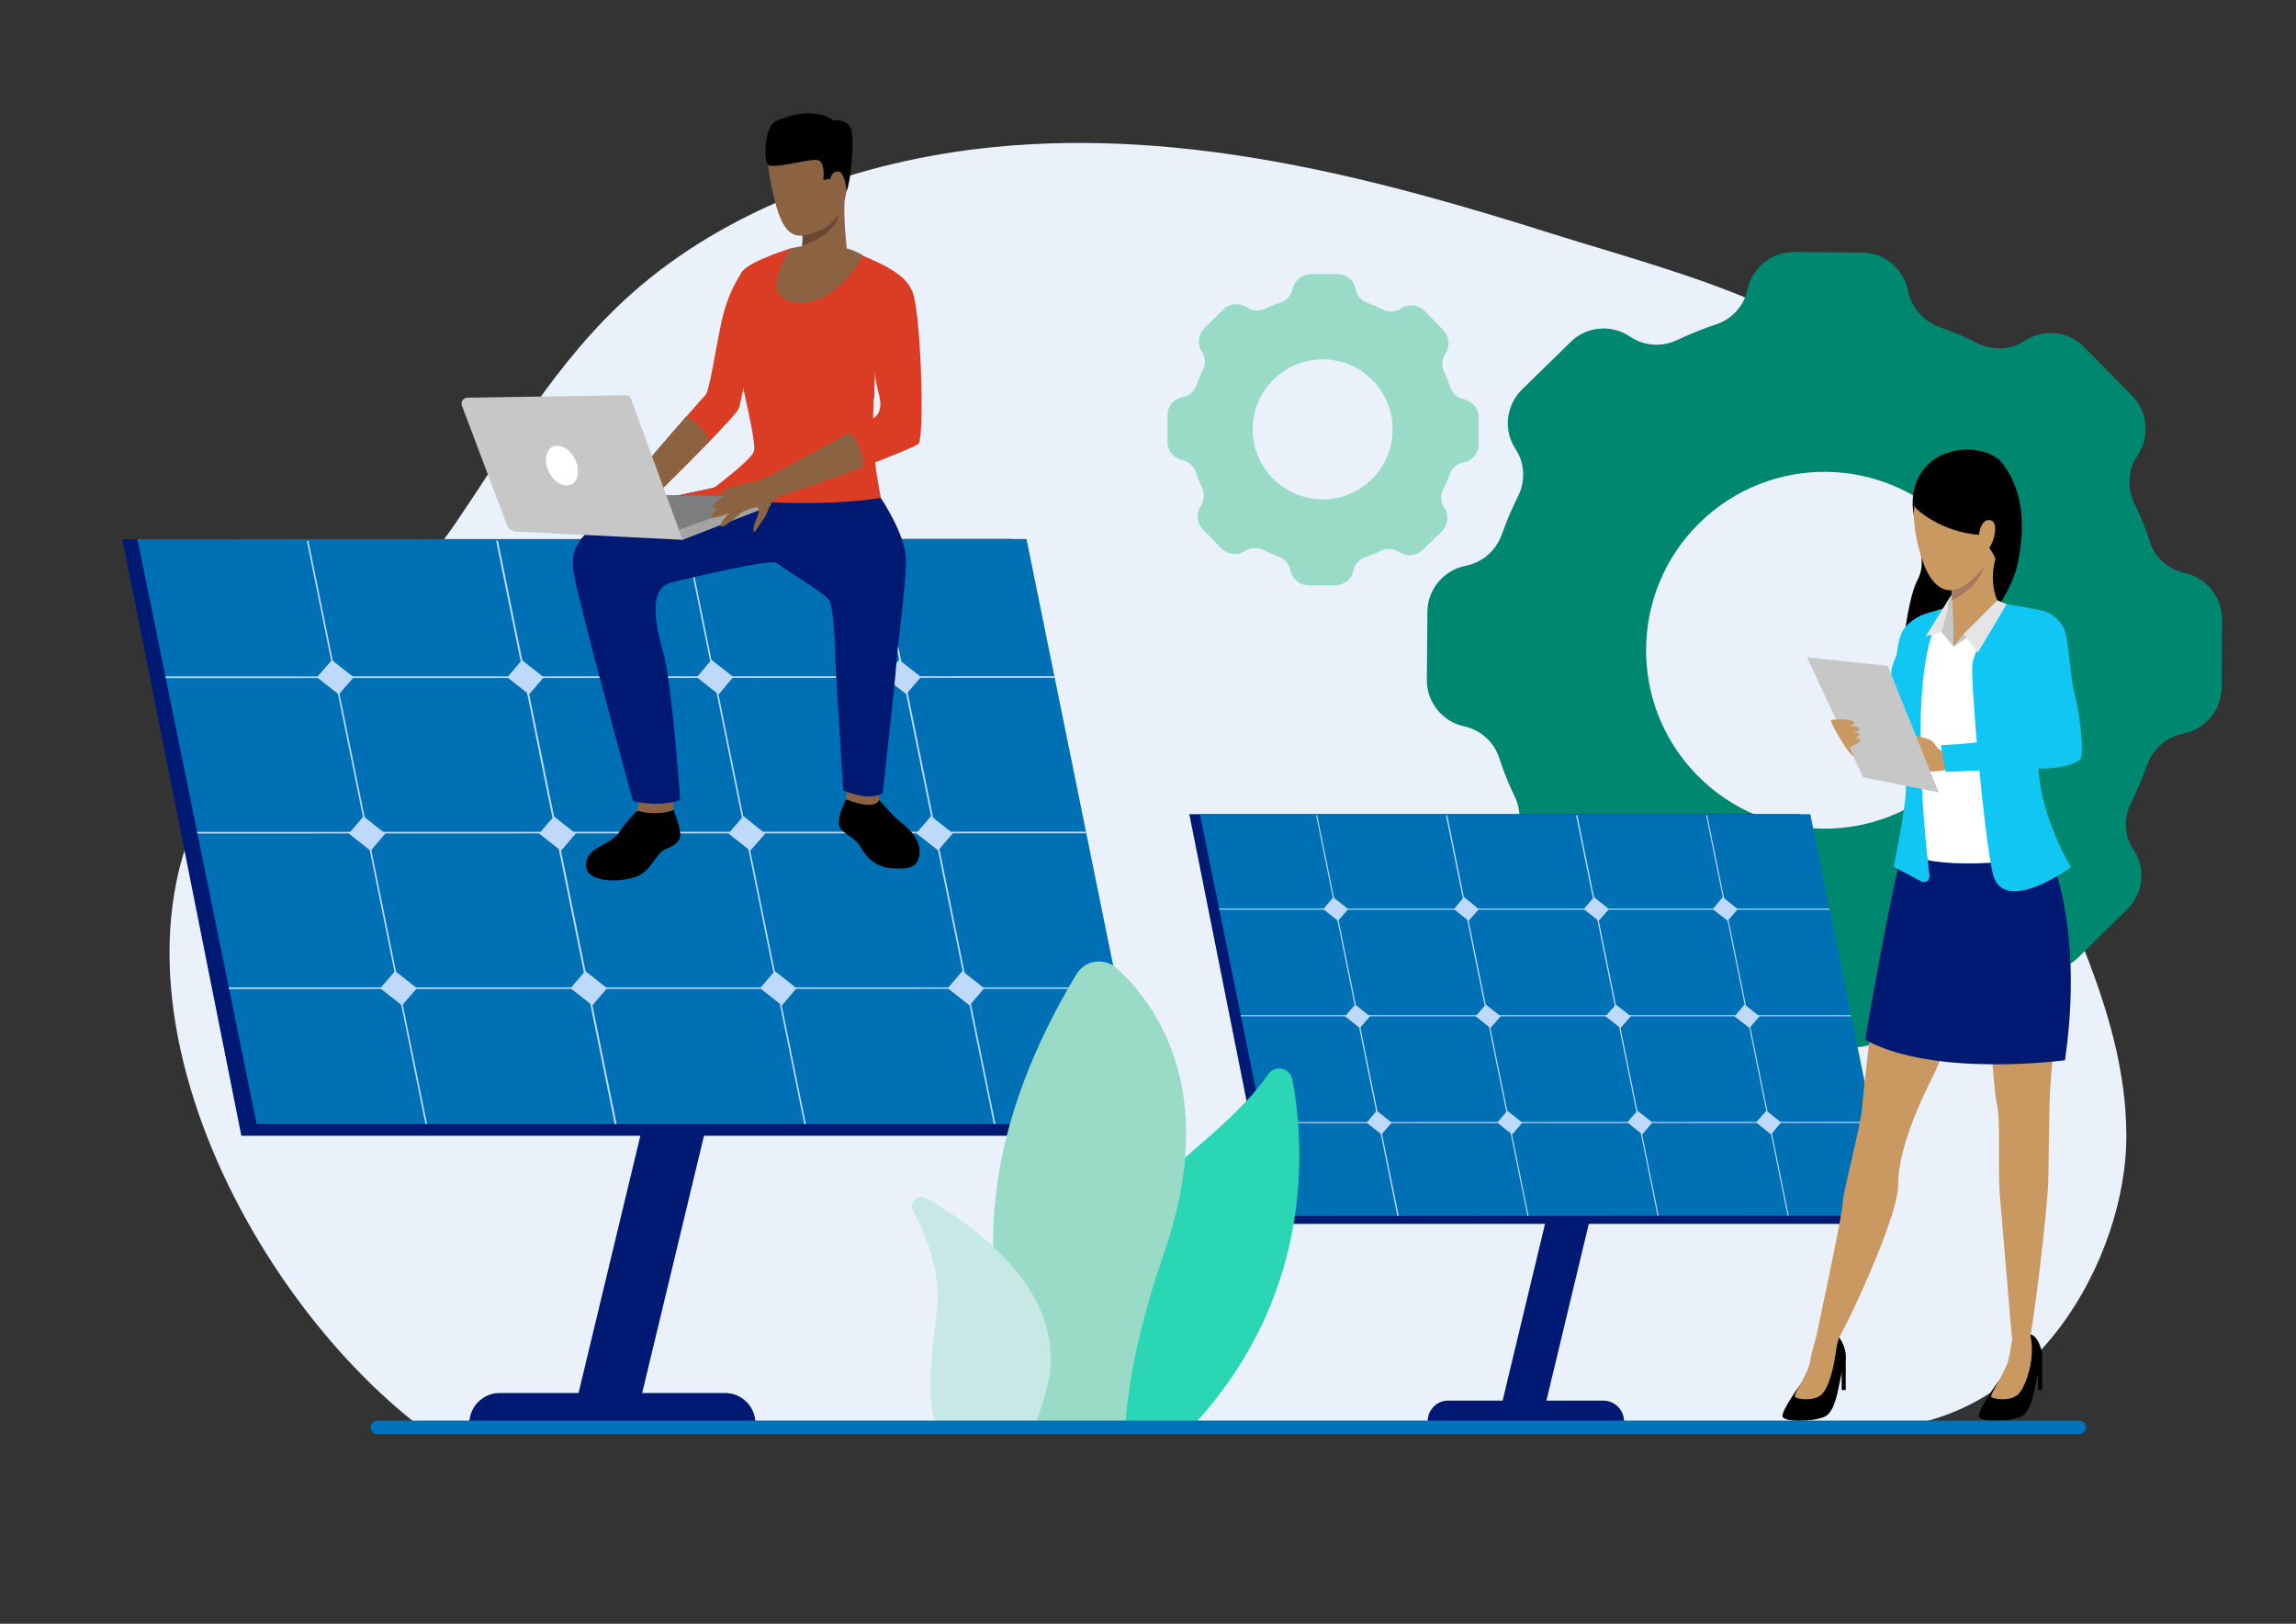 <?xml version="1.0" encoding="utf-8"?>
<!-- Generator: Adobe Illustrator 26.5.0, SVG Export Plug-In . SVG Version: 6.00 Build 0)  -->
<svg version="1.1" id="Layer_1" xmlns="http://www.w3.org/2000/svg" xmlns:xlink="http://www.w3.org/1999/xlink" x="0px" y="0px"
	 viewBox="0 0 841.9 595.3" style="enable-background:new 0 0 841.9 595.3;" xml:space="preserve">
<rect x="0" y="0" width="841.9" height="595.3" fill="#333333" stroke="none"/>
<style type="text/css">
	.st0{clip-path:url(#SVGID_00000183210707708485946390000016055582500290072230_);}
	.st1{fill:#EAF1FA;}
	.st2{fill:#0073BD;}
	.st3{fill:#4DA8F2;}
	.st4{fill:#EDA887;}
	.st5{fill:#2BD6B5;}
	.st6{fill:#99DBC7;}
	.st7{fill:#008770;}
	.st8{fill:#BAD1ED;}
	.st9{fill:#001A73;}
	.st10{fill:#8C6342;}
	.st11{fill:#DB3D24;}
	.st12{fill:#99ABBF;}
	.st13{fill:#543B29;}
	.st14{fill:#E5E5E5;}
	.st15{fill:#C7C7C7;}
	.st16{fill:#212438;}
	.st17{clip-path:url(#SVGID_00000065043037608693393340000017771893396912989072_);}
	.st18{clip-path:url(#SVGID_00000111164996203309793010000016024035560317484194_);}
	.st19{fill:#EB4747;}
	.st20{fill:#A67861;}
	.st21{fill:#FCD4C9;}
	.st22{fill:#7A7A78;}
	.st23{clip-path:url(#SVGID_00000121256655430293905730000015874836578472841898_);}
	.st24{fill:#A1A1A1;}
	.st25{clip-path:url(#SVGID_00000142144047577979876470000001136016323315994510_);}
	.st26{fill:#B0B0B0;}
	.st27{clip-path:url(#SVGID_00000041987387752790807780000011509094604575711905_);}
	.st28{fill:#FFFFFF;}
	.st29{clip-path:url(#SVGID_00000123416148601428230110000003452044317764675517_);}
	.st30{fill:#BAD2ED;}
	.st31{fill:#C99961;}
	.st32{fill:#C7E8E6;}
	.st33{fill:#9ADCC6;}
	.st34{fill:#C7E8E5;}
	.st35{fill:#4FD9C2;}
	.st36{fill:#1FA68F;}
	.st37{fill:#E8D1BA;}
	.st38{fill:#0FC7F2;}
	.st39{clip-path:url(#SVGID_00000040532901952541807350000000298224759832891274_);}
	.st40{fill:#BAD170;}
	.st41{fill:#E5C28C;}
	.st42{fill:#A68A66;}
	.st43{fill:#0072BC;}
	.st44{clip-path:url(#SVGID_00000060737110236582537610000002292004689299387266_);}
	.st45{fill:#969696;}
	.st46{clip-path:url(#SVGID_00000180340093995358677430000008030288675334368906_);}
	.st47{fill:#C9D9E8;}
	.st48{clip-path:url(#SVGID_00000160190950461459233460000003827451437551928195_);}
	.st49{fill:#D9D9EB;}
	.st50{fill:#9E9E9E;}
	.st51{fill:#E8C799;}
	.st52{fill:#A62E1C;}
	.st53{fill:#CCAD8C;}
	.st54{fill:#29266B;}
	.st55{clip-path:url(#SVGID_00000085957335479001607280000017001562913470550423_);}
	.st56{fill:#C79E82;}
	.st57{clip-path:url(#SVGID_00000131356222973953431470000003212323701100607893_);}
	.st58{fill:#A6826B;}
	.st59{fill:#1C1757;}
	.st60{fill:#D6967A;}
	.st61{clip-path:url(#SVGID_00000103984920878789310040000008073728947038344884_);}
	.st62{clip-path:url(#SVGID_00000121972970708099501580000017908687957933297542_);}
	.st63{fill:#0070B5;}
	.st64{fill:#BFD9FA;}
	.st65{clip-path:url(#SVGID_00000026879739031055002830000007281589742498637964_);}
	.st66{clip-path:url(#SVGID_00000140704004503846518800000014921003194001911193_);}
	.st67{clip-path:url(#SVGID_00000056395821971730330940000011313253237197741711_);}
	.st68{fill:#694733;}
	.st69{fill:#7D7D7D;}
	.st70{fill:#A6A3A3;}
	.st71{clip-path:url(#SVGID_00000121983240488276350290000012335152676688537771_);}
	.st72{clip-path:url(#SVGID_00000134961431913665489840000010302959471116735928_);}
	.st73{clip-path:url(#SVGID_00000144335015269613648890000005972261876832778152_);}
	.st74{clip-path:url(#SVGID_00000047018331722784847820000011453465873372101006_);}
	.st75{clip-path:url(#SVGID_00000002369222968282024210000012889445434514289835_);}
	.st76{clip-path:url(#SVGID_00000106861534642873779630000009664970067898393514_);}
	.st77{fill:#FCDBBF;}
	.st78{fill:#001773;}
	.st79{fill:#0073BA;}
	.st80{fill:#000D36;}
	.st81{fill:#1F3866;}
	.st82{fill:#E3C7B0;}
	.st83{clip-path:url(#SVGID_00000111171361782122787330000002881008602014189953_);}
	.st84{clip-path:url(#SVGID_00000157268895009662695090000015368004290101037999_);}
	.st85{fill:#7D4012;}
	.st86{fill:#C2D1FF;}
	.st87{fill:#D93D24;}
	.st88{fill:#214D99;}
	.st89{fill:#4D260D;}
	.st90{fill:#99DBC4;}
	.st91{clip-path:url(#SVGID_00000008854046211064026520000008929524561413959832_);}
	.st92{fill:#E8F2FA;}
	.st93{fill:#D9E5FF;}
	.st94{clip-path:url(#SVGID_00000046331025074088131480000004824709436082740150_);}
	.st95{fill:#BD6640;}
	.st96{fill:#C9DBF2;}
	.st97{clip-path:url(#SVGID_00000039099418010788655630000003117285739595248257_);}
	.st98{fill:#52290D;}
	.st99{clip-path:url(#SVGID_00000175289482292647928100000008896321977037086892_);}
	.st100{fill:#D9C2B0;}
	.st101{clip-path:url(#SVGID_00000089548151795811509740000017273435806061354131_);}
	.st102{fill:#FFAD73;}
	.st103{clip-path:url(#SVGID_00000152262518235768536580000003101118225301622937_);}
	.st104{fill:#B2946B;}
	.st105{clip-path:url(#SVGID_00000003799148829010537680000016856909047528826269_);}
	.st106{fill:#F58F4F;}
	.st107{fill:#D1E8ED;}
	.st108{fill:#D1E0FC;}
	.st109{fill:#A6CCE3;}
	.st110{clip-path:url(#SVGID_00000003821552439261168450000007727776282466185384_);}
	.st111{fill:#0A3663;}
	.st112{fill:#FF9E5C;}
	.st113{clip-path:url(#SVGID_00000035527428277943221430000017868077176650867899_);}
	.st114{clip-path:url(#SVGID_00000033362292859404518470000011445038921275215025_);}
	.st115{fill:#FAFAFA;}
	.st116{clip-path:url(#SVGID_00000031905440874387185640000013715576313047131809_);}
	.st117{clip-path:url(#SVGID_00000132079645398016397440000003221808857482313377_);}
	.st118{fill:#FAF0EB;}
	.st119{fill:#EB9687;}
	.st120{clip-path:url(#SVGID_00000069362273333342289130000001287271263408959926_);}
	.st121{fill:#C4D9F0;}
	.st122{clip-path:url(#SVGID_00000116195570960399427890000017758593176719648644_);}
	.st123{fill:#03144D;}
	.st124{fill:#CFB8A6;}
	.st125{clip-path:url(#SVGID_00000140728689792226886790000018299652575996681092_);}
	.st126{clip-path:url(#SVGID_00000140734563750975747730000013257181550779865766_);}
	.st127{fill:#EBF2FA;}
	.st128{clip-path:url(#SVGID_00000082344326634407009190000014772495516378605477_);}
	.st129{clip-path:url(#SVGID_00000002355146310283936320000013174997340270404995_);}
	.st130{clip-path:url(#SVGID_00000178194526768100327560000005772636579843249821_);}
	.st131{clip-path:url(#SVGID_00000123440923121524773650000010413038934601485186_);}
	.st132{fill:#E3E3E3;}
	.st133{clip-path:url(#SVGID_00000168087823900339774920000009432238916860062864_);}
	.st134{clip-path:url(#SVGID_00000065783094430898385930000005303147065178746496_);}
	.st135{clip-path:url(#SVGID_00000117637900166129569470000009205271693804282281_);}
	.st136{clip-path:url(#SVGID_00000071548772052469586560000007751876597509170604_);}
	.st137{clip-path:url(#SVGID_00000013913620143530534430000012802761565703093948_);}
	.st138{fill:#E0E0E0;}
	.st139{clip-path:url(#SVGID_00000089576053799130429920000015934801804542922941_);}
	.st140{clip-path:url(#SVGID_00000124157344930797536010000000830863788375946400_);}
	.st141{clip-path:url(#SVGID_00000031913470431278688150000006014680805585132945_);}
	.st142{fill:#AB8054;}
	.st143{clip-path:url(#SVGID_00000019648445184557781970000007734139529721275311_);}
	.st144{clip-path:url(#SVGID_00000041262127757695907850000016551464161905215413_);}
	.st145{clip-path:url(#SVGID_00000000902950831646115560000000238346244867653819_);}
	.st146{fill:#6E4526;}
	.st147{fill:#57361F;}
	.st148{clip-path:url(#SVGID_00000150095724573214185150000012938253638274713518_);}
	.st149{clip-path:url(#SVGID_00000154385504575732737570000016710945525496427400_);}
	.st150{fill:#D9BDA3;}
	.st151{clip-path:url(#SVGID_00000107570399541885594890000003128884387111157913_);}
	.st152{clip-path:url(#SVGID_00000124120209574849371090000010633297586780311185_);}
	.st153{fill:#B08C73;}
	.st154{fill:#B53321;}
	.st155{clip-path:url(#SVGID_00000150805121741574664290000006044777643365841291_);}
</style>
<g>
	<defs>
		<rect id="SVGID_00000047043761025703382450000004449814021243627709_" x="44.9" y="41.5" width="769.9" height="484.3"/>
	</defs>
	<clipPath id="SVGID_00000087377825928383717050000004415026155893897896_">
		<use xlink:href="#SVGID_00000047043761025703382450000004449814021243627709_"  style="overflow:visible;"/>
	</clipPath>
	<g style="clip-path:url(#SVGID_00000087377825928383717050000004415026155893897896_);">
		<path class="st1" d="M682.8,523.8c63,1.3,97-63.2,96.9-107.4c-0.1-47.7-27.1-90.2-43-134.7c-14.1-39.4-8.9-84.2-30.7-121.4
			c-26.5-45.3-85.9-58.6-136.5-74.5C504.1,65.1,435.2,47,364.6,53.9c-49.7,4.9-98.5,22.9-133.3,54c-27.4,24.5-44.8,55.4-64.6,84.4
			c-20.6,30-47.1,49.9-72.7,75.8c-71.7,72.5-9.8,202.9,62.3,256.7C156.2,524.9,682.6,523.8,682.8,523.8"/>
	</g>
</g>
<g>
	<polygon class="st9" points="210.7,516.7 234.1,516.4 288.8,288.8 265.4,289.1 	"/>
</g>
<g>
	<defs>
		<rect id="SVGID_00000079485570736678607690000008779452903108302991_" x="44.9" y="41.5" width="769.9" height="484.3"/>
	</defs>
	<clipPath id="SVGID_00000173156254070111584080000017864721207244567714_">
		<use xlink:href="#SVGID_00000079485570736678607690000008779452903108302991_"  style="overflow:visible;"/>
	</clipPath>
	<g style="clip-path:url(#SVGID_00000173156254070111584080000017864721207244567714_);">
		<path class="st9" d="M172.1,521.8H277c0-6.1-5-11.1-11.1-11.1h-82.7C177.1,510.7,172.1,515.7,172.1,521.8"/>
	</g>
</g>
<g>
	<polygon class="st9" points="44.9,197.7 88.5,416.4 150.4,416.4 151,416.4 220.3,416.4 220.5,416.4 289.5,416.4 289.9,416.4 
		358.8,416.4 359.4,416.4 414.4,416.4 404.4,365.9 404.3,365.8 370.8,197.6 	"/>
</g>
<g>
	<polygon class="st63" points="420,412.1 94.1,412.1 50.4,197.7 376.4,197.6 	"/>
</g>
<g>
	<polygon class="st64" points="156.6,412.1 156,412.1 112.5,198.3 113.1,198.3 	"/>
</g>
<g>
	<polygon class="st64" points="226.1,412.1 225.4,412.1 181.9,198.2 182.6,198.2 	"/>
</g>
<g>
	<polygon class="st64" points="295.5,412.1 294.9,412.1 251.4,198.2 252,198.2 	"/>
</g>
<g>
	<polygon class="st64" points="365,412.1 364.4,412.1 320.8,198.2 321.5,198.2 	"/>
</g>
<g>
	<polygon class="st64" points="60.7,248 60.8,248.6 386.7,248.5 386.6,247.9 	"/>
</g>
<g>
	<polygon class="st64" points="72.3,305 72.4,305.6 398.3,305.5 398.2,304.9 	"/>
</g>
<g>
	<polygon class="st64" points="83.9,362 84,362.6 409.9,362.5 409.8,362 	"/>
</g>
<g>
	<polygon class="st64" points="124.2,254.6 116.2,248.3 121.7,242 129.7,248.3 	"/>
</g>
<g>
	<polygon class="st64" points="135.9,311.9 127.9,305.6 133.3,299.3 141.3,305.6 	"/>
</g>
<g>
	<polygon class="st64" points="194,254.6 186,248.3 191.4,242 199.4,248.3 	"/>
</g>
<g>
	<polygon class="st64" points="205.7,311.9 197.7,305.6 203.1,299.3 211.1,305.6 	"/>
</g>
<g>
	<polygon class="st64" points="263.5,254.6 255.5,248.3 260.9,241.9 268.9,248.2 	"/>
</g>
<g>
	<polygon class="st64" points="332.3,254.5 324.3,248.2 329.7,241.9 337.7,248.2 	"/>
</g>
<g>
	<polygon class="st64" points="147.4,368.6 139.4,362.3 144.9,356 152.9,362.3 	"/>
</g>
<g>
	<polygon class="st64" points="217.2,368.6 209.2,362.3 214.6,356 222.6,362.3 	"/>
</g>
<g>
	<polygon class="st64" points="286.7,368.6 278.7,362.3 284.1,356 292.1,362.3 	"/>
</g>
<g>
	<polygon class="st64" points="355.5,368.6 347.5,362.3 352.9,356 360.9,362.3 	"/>
</g>
<g>
	<polygon class="st64" points="344,311.8 336,305.5 341.4,299.2 349.4,305.5 	"/>
</g>
<g>
	<polygon class="st64" points="275.1,311.9 267.1,305.6 272.6,299.2 280.6,305.6 	"/>
</g>
<g>
	<defs>
		<rect id="SVGID_00000156545957627285316030000003429137770943405498_" x="44.9" y="41.5" width="769.9" height="484.3"/>
	</defs>
	<clipPath id="SVGID_00000127042113913270707390000014189085760544118715_">
		<use xlink:href="#SVGID_00000156545957627285316030000003429137770943405498_"  style="overflow:visible;"/>
	</clipPath>
	<g style="clip-path:url(#SVGID_00000127042113913270707390000014189085760544118715_);">
		<path class="st7" d="M622.3,284.2c-25.3-25.8-24.9-67.2,0.9-92.5c25.8-25.3,67.2-24.9,92.5,0.9c25.3,25.8,24.9,67.2-0.9,92.5
			C689,310.4,647.6,310,622.3,284.2 M781.3,294.6c2.3-4.6,4.3-9.4,6.1-14.3c2.1-5.8,7-10.1,13.1-11.3l0,0c8.1-1.6,14-8.6,14.1-16.8
			l0.1-12.5l0.1-12.5c0.1-8.2-5.7-15.4-13.7-17.1l0,0c-6-1.3-10.9-5.7-12.8-11.5c-1.6-4.9-3.5-9.7-5.8-14.4
			c-2.6-5.5-2.2-12.1,1.3-17.2c4.6-6.8,3.8-16-2-21.9l-8.7-8.9l-8.8-8.9c-5.8-5.9-14.9-6.9-21.8-2.4c-5.1,3.4-11.7,3.7-17.2,1
			c-4.6-2.3-9.4-4.3-14.3-6.1c-5.8-2.1-10.1-7-11.3-13.1l0,0c-1.6-8.1-8.6-14-16.8-14.1l-12.5-0.1l-12.5-0.1
			c-8.2-0.1-15.4,5.7-17.1,13.7l0,0c-1.3,6-5.7,10.9-11.5,12.8c-4.9,1.6-9.7,3.6-14.4,5.8c-5.5,2.6-12.1,2.2-17.2-1.3h0
			c-6.8-4.6-16-3.8-21.8,2l-8.9,8.7l-8.9,8.7c-5.9,5.8-6.9,14.9-2.4,21.8l0,0c3.4,5.1,3.7,11.7,1,17.2c-2.3,4.6-4.3,9.4-6.1,14.3
			c-2.1,5.8-7,10.1-13.1,11.3l0,0c-8.1,1.6-14,8.6-14.1,16.8l-0.1,12.5l-0.1,12.5c-0.1,8.2,5.7,15.4,13.7,17.1l0,0
			c6,1.3,10.9,5.7,12.8,11.5c1.6,4.9,3.5,9.7,5.8,14.4c2.6,5.5,2.2,12.1-1.3,17.2l0,0c-4.6,6.8-3.8,16,2,21.8l8.8,8.9l8.8,8.9
			c5.8,5.9,14.9,6.9,21.8,2.4l0,0c5.1-3.4,11.7-3.7,17.2-1c4.6,2.3,9.4,4.3,14.3,6.1c5.8,2.1,10.1,7,11.3,13.1l0,0
			c1.6,8.1,8.6,14,16.8,14.1l12.5,0.1l12.5,0.1c8.2,0.1,15.4-5.7,17.1-13.7l0,0c1.3-6,5.7-10.9,11.5-12.8c4.9-1.6,9.7-3.6,14.4-5.8
			c5.5-2.6,12.1-2.2,17.2,1.3c6.8,4.6,16,3.8,21.8-2l8.9-8.8l8.9-8.7c5.9-5.8,6.9-14.9,2.4-21.8v0
			C778.9,306.7,778.6,300.1,781.3,294.6"/>
	</g>
</g>
<g>
	<polygon class="st9" points="550,517.6 566.1,517.4 603.6,361.1 587.5,361.3 	"/>
</g>
<g>
	<defs>
		<rect id="SVGID_00000141421480529753615420000000146589329837760156_" x="44.9" y="41.5" width="769.9" height="484.3"/>
	</defs>
	<clipPath id="SVGID_00000127039237589146552770000002224102345486110655_">
		<use xlink:href="#SVGID_00000141421480529753615420000000146589329837760156_"  style="overflow:visible;"/>
	</clipPath>
	<g style="clip-path:url(#SVGID_00000127039237589146552770000002224102345486110655_);">
		<path class="st9" d="M523.5,521.1h72c0-4.2-3.4-7.6-7.6-7.6h-56.8C526.9,513.4,523.5,516.9,523.5,521.1"/>
	</g>
</g>
<g>
	<polygon class="st9" points="689.9,448.7 683,414 682.9,413.9 659.9,298.5 436.1,298.5 466.1,448.7 508.6,448.7 509,448.7 
		556.6,448.7 556.7,448.7 604.1,448.7 604.4,448.7 651.7,448.7 652.1,448.7 652.1,448.7 	"/>
</g>
<g>
	<polygon class="st63" points="693.7,445.7 469.9,445.8 440,298.5 663.8,298.5 	"/>
</g>
<g>
	<polygon class="st64" points="512.9,445.8 512.4,445.8 482.6,298.9 483,298.9 	"/>
</g>
<g>
	<polygon class="st64" points="560.5,445.8 560.1,445.8 530.2,298.9 530.7,298.9 	"/>
</g>
<g>
	<polygon class="st64" points="608.2,445.7 607.8,445.7 577.9,298.9 578.4,298.9 	"/>
</g>
<g>
	<polygon class="st64" points="655.9,445.7 655.5,445.7 625.6,298.9 626,298.9 	"/>
</g>
<g>
	<polygon class="st64" points="447,333.1 447.1,333.5 670.9,333.5 670.8,333.1 	"/>
</g>
<g>
	<polygon class="st64" points="455,372.2 455,372.6 678.8,372.6 678.7,372.2 	"/>
</g>
<g>
	<polygon class="st64" points="462.9,411.4 463,411.8 686.8,411.7 686.7,411.3 	"/>
</g>
<g>
	<polygon class="st64" points="490.6,337.6 485.2,333.3 488.9,329 494.4,333.3 	"/>
</g>
<g>
	<polygon class="st64" points="498.6,376.9 493.2,372.6 496.9,368.3 502.4,372.6 	"/>
</g>
<g>
	<polygon class="st64" points="538.5,337.6 533.1,333.3 536.8,328.9 542.3,333.3 	"/>
</g>
<g>
	<polygon class="st64" points="546.5,376.9 541.1,372.6 544.8,368.3 550.3,372.6 	"/>
</g>
<g>
	<polygon class="st64" points="586.2,337.6 580.7,333.3 584.5,328.9 590,333.3 	"/>
</g>
<g>
	<polygon class="st64" points="633.5,337.6 628,333.3 631.7,328.9 637.2,333.3 	"/>
</g>
<g>
	<polygon class="st64" points="506.6,415.9 501.1,411.6 504.8,407.2 510.3,411.6 	"/>
</g>
<g>
	<polygon class="st64" points="554.5,415.9 549,411.6 552.7,407.2 558.2,411.6 	"/>
</g>
<g>
	<polygon class="st64" points="602.2,415.9 596.7,411.5 600.4,407.2 605.9,411.5 	"/>
</g>
<g>
	<polygon class="st64" points="649.4,415.9 643.9,411.5 647.7,407.2 653.1,411.5 	"/>
</g>
<g>
	<polygon class="st64" points="641.5,376.9 636,372.6 639.7,368.3 645.2,372.6 	"/>
</g>
<g>
	<polygon class="st64" points="594.2,376.9 588.7,372.6 592.5,368.3 598,372.6 	"/>
</g>
<g>
	<defs>
		<rect id="SVGID_00000158021582022970790840000004616976693016285619_" x="44.9" y="41.5" width="769.9" height="484.3"/>
	</defs>
	<clipPath id="SVGID_00000120552876881681929190000009056295354077272462_">
		<use xlink:href="#SVGID_00000158021582022970790840000004616976693016285619_"  style="overflow:visible;"/>
	</clipPath>
	<g style="clip-path:url(#SVGID_00000120552876881681929190000009056295354077272462_);">
		<path d="M233.8,297.2c0,0-3.6,3.1-6.8,8c-3.2,4.8-11.8,5.1-12.1,11.7c-0.4,6.6,11.6,6.8,17.9,4.7c6.3-2.1,7.3-8.6,11.1-10.2
			c3.8-1.6,5.8-2.9,5.5-6.1c-0.3-3.1-2.4-8.3-2.4-8.3s-2.4,0.8-3.8,0.9C241.8,298.1,237.1,298.1,233.8,297.2"/>
	</g>
	<g style="clip-path:url(#SVGID_00000120552876881681929190000009056295354077272462_);">
		<path class="st11" d="M277,118.4c0,0-2.4,14.4-4.4,23.8c-0.8,3.8-1.5,6.9-1.9,7.9c-0.6,1.2-5.1,6.1-10.6,11.8
			c-9.7,10-22.6,22.6-22.6,22.6l-5-9.5c0,0,11.4-13.4,19.2-22.3c3.6-4.1,6.4-7.3,6.9-7.8c1.6-1.4,3.5-15.7,6.1-27.5
			c2.6-11.8,7.9-18.3,7.9-18.3L277,118.4z"/>
	</g>
	<g style="clip-path:url(#SVGID_00000120552876881681929190000009056295354077272462_);">
		<path class="st10" d="M260,161.9c-9.7,10-22.6,22.6-22.6,22.6l-5-9.5c0,0,11.4-13.4,19.2-22.3C253.9,153.8,258.3,156.6,260,161.9"
			/>
	</g>
	<g style="clip-path:url(#SVGID_00000120552876881681929190000009056295354077272462_);">
		<path d="M322.4,293.3c0,0,3.3,3.7,5.3,5.9c2,2.2,9.4,6.2,9.5,12.8c0,7.1-5.5,6.5-10.5,6.3c-5-0.3-9-3.7-11.1-7.7
			c-2.1-4-7.6-5.1-8-8.4c-0.4-3.3,2.6-9.1,2.6-9.1L322.4,293.3z"/>
	</g>
	<g style="clip-path:url(#SVGID_00000120552876881681929190000009056295354077272462_);">
		<path class="st10" d="M310.8,286.9l-0.6,6.1c0,0,10.3,4.5,12.2,0.3l-0.4-5.4L310.8,286.9z"/>
	</g>
	<g style="clip-path:url(#SVGID_00000120552876881681929190000009056295354077272462_);">
		<path class="st10" d="M234.3,292.8l-0.6,4.4c0,0,6.2,2.2,13.1-0.2l0.1-3.9L234.3,292.8z"/>
	</g>
	<g style="clip-path:url(#SVGID_00000120552876881681929190000009056295354077272462_);">
		<path class="st11" d="M323,182.6c0.4,1.3-66.2,0-66.2,0s18.4-13.4,19.6-17c1.2-3.6-4.7-25-5.5-32c-0.6-5.6-2.2-30.6,1.5-34.4
			c3.9-4,17.7-8.2,17.7-8.2l20.2,0.8c0,0,3.3,0.7,5.7,1.8c2.4,1.1,16,6,18.2,12.8c2.2,6.8-13.6,28.7-13.6,28.7s0,1-0.1,2.6v0
			c-0.1,2.2-0.2,5.4-0.2,9c-0.1,4.6-0.2,9.7-0.2,13.4C320.3,168.6,322.7,181.3,323,182.6"/>
	</g>
	<g style="clip-path:url(#SVGID_00000120552876881681929190000009056295354077272462_);">
		<path class="st9" d="M323,182.6c0,0,9,13.3,9.2,22.4c0.1,9.1-3.4,34.2-3.6,39.2c-0.3,5-4.9,46.5-4.9,46.5s-3.6,3.4-14.5-0.9
			c0,0-2.4-39.4-2.7-43.6c-0.3-4.2-0.3-23.6-2.7-26.5c-2.4-2.8-17.1-11.6-19-13.3c-1.9-1.7-35.3,6.3-38.8,7.2
			c-9.1,2.4-4.9,18.1-2.9,25.2c3.4,11.8,6.3,54.5,6.3,54.5s-6.5,2.8-17.3,0.4c0,0-21.2-77.1-21.9-84.8c-0.7-7.7-1-20.3,51.3-29.9
			L323,182.6z"/>
	</g>
	<g style="clip-path:url(#SVGID_00000120552876881681929190000009056295354077272462_);">
		<path class="st10" d="M295.8,47c0,0-17.6-4-13.5,18.1c4,22.1,8.2,23.8,18.8,19.3c10.6-4.6,9.6-18.7,10.2-25.7
			C311.8,51.8,301.4,47.2,295.8,47"/>
	</g>
	<g style="clip-path:url(#SVGID_00000120552876881681929190000009056295354077272462_);">
		<path class="st10" d="M291.2,96.6c0,0,7.8,8.2,20.1,0.8c0,0-2.7-17.9-1.3-26.6c1.4-8.7-16,13.5-16,13.5c0.2,0.1,0.4,1,0.4,2.1
			c0,1,0,2.3-0.2,3.5C293.8,92.8,292.9,95.9,291.2,96.6"/>
	</g>
	<g style="clip-path:url(#SVGID_00000120552876881681929190000009056295354077272462_);">
		<path class="st10" d="M305.2,62.2c0.2-1.9,4.1-2.7,4.4,0.3c0.3,2.9-1.8,8-3.2,7.5C304.9,69.5,304.9,64.9,305.2,62.2"/>
	</g>
	<g style="clip-path:url(#SVGID_00000120552876881681929190000009056295354077272462_);">
		<path d="M310.4,70.1c0,0-0.5-7-3-7.2c-2.5-0.2-2.9,2.6-2.9,2.6l-2.6,0.5c0,0,0.8-6.1-1.7-7.2s-16.4,3.4-18.5,1.6
			c-2-1.8-1.1-14.2,2.6-15.9c3.7-1.7,13.9-5.5,21.3-0.4c0,0,5.8-0.7,6.7,4S312,66.6,310.4,70.1"/>
	</g>
	<g style="clip-path:url(#SVGID_00000120552876881681929190000009056295354077272462_);">
		<path class="st68" d="M294.1,90c12.7-3.9,13.6-11.5,13.6-11.7c-4.2,7.2-13.5,8.1-13.5,8.1C294.3,87.4,294.3,88.7,294.1,90"/>
	</g>
	<g style="clip-path:url(#SVGID_00000120552876881681929190000009056295354077272462_);">
		<path class="st10" d="M316.4,93.6c0,0-9.3,18.5-24.3,17.3s-2.6-19.8-1.9-19.9C291,90.8,305.6,87.1,316.4,93.6"/>
	</g>
	<g style="clip-path:url(#SVGID_00000120552876881681929190000009056295354077272462_);">
		<path class="st11" d="M249.2,181.6c0,0,45.9,5.7,73.8,0.9l-53.2-6.6C269.8,175.9,269.5,177.3,249.2,181.6"/>
	</g>
	<g style="clip-path:url(#SVGID_00000120552876881681929190000009056295354077272462_);">
		<path class="st10" d="M283.6,173.8l-3.4,1.7c0,0,0.8,5.4,2.7,7.1l3.8-1C286.7,181.7,285.9,175.7,283.6,173.8"/>
	</g>
	<g style="clip-path:url(#SVGID_00000120552876881681929190000009056295354077272462_);">
		<path class="st11" d="M336.8,162.7c-0.7,0.8-9.7,4.4-19.9,8.4l0,0c-13.9,5.4-29.7,10.4-29.7,10.4l-3.6-7.7c0,0,16.5-8.9,27.6-15.2
			c5.3-3,9.3-5.3,9.9-5.9c1.8-1.7,2.3-4.4,0.9-9.2c-1.3-4.8-4.3-26.7-4.7-29.2c-0.3-2.6,0.9-9.4,7.2-9.7c6.4-0.3,9.6,1.5,9.6,1.5
			s1.6,0.7,2.8,16.2C338.2,137.7,338.4,160.8,336.8,162.7"/>
	</g>
	<g style="clip-path:url(#SVGID_00000120552876881681929190000009056295354077272462_);">
		<path class="st11" d="M320.8,137.6L320.8,137.6c-0.1,2.2-0.2,5.4-0.2,9c-6.2-15.3-2.6-27.5-2.6-27.7
			C317.3,123,320.7,137.4,320.8,137.6"/>
	</g>
	<g style="clip-path:url(#SVGID_00000120552876881681929190000009056295354077272462_);">
		<path class="st11" d="M272.6,142.2L272.6,142.2c-0.8,3.8-1.5,6.9-1.9,7.9c-2.1-10.3-0.2-23.5-0.2-23.5
			C270.7,132.9,272.6,142.2,272.6,142.2"/>
	</g>
	<g style="clip-path:url(#SVGID_00000120552876881681929190000009056295354077272462_);">
		<path class="st10" d="M316.9,171L316.9,171c-13.9,5.4-30.2,10.6-30.2,10.6l-3.1-7.8c0,0,16.5-8.9,27.6-15.2
			C311.2,158.6,315.3,160.6,316.9,171"/>
	</g>
</g>
<g>
	<polygon class="st69" points="282.6,182.1 217.3,181.1 250.3,197.9 	"/>
</g>
<g>
	<polygon class="st70" points="250.3,197.9 282.6,185.4 282.6,182.1 247.7,194.7 	"/>
</g>
<g>
	<defs>
		<rect id="SVGID_00000085945503230029254300000018280324678053348738_" x="44.9" y="41.5" width="769.9" height="484.3"/>
	</defs>
	<clipPath id="SVGID_00000027604788514433179530000008301181437687277245_">
		<use xlink:href="#SVGID_00000085945503230029254300000018280324678053348738_"  style="overflow:visible;"/>
	</clipPath>
	<g style="clip-path:url(#SVGID_00000027604788514433179530000008301181437687277245_);">
		<path class="st15" d="M250.3,197.9l-18.9-51.6c-0.3-0.9-1.2-1.5-2.1-1.4l-57.9,0.9c-1.5,0-2.6,1.6-2,3l16.5,43.7
			c0.5,1.4,1.8,2.3,3.3,2.4L250.3,197.9z"/>
	</g>
	<g style="clip-path:url(#SVGID_00000027604788514433179530000008301181437687277245_);">
		<path class="st28" d="M210.8,168.3c1.9,3.8,1.3,8-1.3,9.3c-2.6,1.3-6.3-0.7-8.2-4.5c-1.9-3.8-1.3-8,1.3-9.3
			C205.2,162.5,208.9,164.5,210.8,168.3"/>
	</g>
	<g style="clip-path:url(#SVGID_00000027604788514433179530000008301181437687277245_);">
		<path d="M710.8,167.4c0,0-11.9,5.8-9,21.7c2.9,15.8,4.2,18,1,24.2s-7.2,32.6-4.2,37.6c3,5,36.7-22,41.3-44.6
			c4.7-22.6-3-32.7-5.7-36.5C731.5,166,721.3,162.1,710.8,167.4"/>
	</g>
	<g style="clip-path:url(#SVGID_00000027604788514433179530000008301181437687277245_);">
		<path class="st38" d="M707.5,224.6c0,0-6.1,1.2-9.5,6.2c-2.4,3.5-2.6,11.2-2.9,12.7s-4.9,18-4.9,18l12.6,8.5L707.5,224.6z"/>
	</g>
	<g style="clip-path:url(#SVGID_00000027604788514433179530000008301181437687277245_);">
		<path d="M660.8,506.7c0,0-8.2,11.1-7.1,12.8c1.1,1.8,9.8,2,15.1,0c5.3-2,5.4-15,7.8-20.6c1-2.3-1.1-9.2-4.1-9.7
			c-3-0.5-6.3,1-6.3,1S669.3,498,660.8,506.7"/>
	</g>
	<g style="clip-path:url(#SVGID_00000027604788514433179530000008301181437687277245_);">
		<path class="st31" d="M666.1,490.1c0,0-1.7,4.7-2.4,9.2c-0.5,3.7-5.9,11.7-5.6,12.7c0.3,1,7,1.9,9.8-0.7
			c2.8-2.6,4.5-10.1,5.1-14.6c0.6-4.2,1.3-6.3,1.3-6.3S668.7,487.3,666.1,490.1"/>
	</g>
	<g style="clip-path:url(#SVGID_00000027604788514433179530000008301181437687277245_);">
		<path d="M732.5,506.8c0,0-7.9,10.9-6.8,12.7c1.1,1.8,9.8,2,15.1,0c5.3-2,5.4-15,7.8-20.6c1-2.3-1.1-9.2-4.1-9.7
			c-3-0.5-6.5,1.1-6.5,1.1S741,498.2,732.5,506.8"/>
	</g>
	<g style="clip-path:url(#SVGID_00000027604788514433179530000008301181437687277245_);">
		<path class="st31" d="M737.9,490.3c0,0-0.6,5.1-1.6,8.8c-1,3.6-6.4,11.9-6.2,12.9c0.3,1,7,1.9,9.8-0.7c2.8-2.6,4.9-10.1,5.1-14.6
			c0.3-4.5-0.6-7.5-0.6-7.5S740.5,487.5,737.9,490.3"/>
	</g>
	<g style="clip-path:url(#SVGID_00000027604788514433179530000008301181437687277245_);">
		<path class="st31" d="M698.2,309.7c0,0-7.1,32.9-8.7,41.2c-1.6,8.3-6.2,48.4-6.7,55.2c-0.5,6.8-7.4,32.5-7.1,34.9
			c0.3,2.4-10.2,51.3-10.2,51.3s3.6,2.9,7.4,0.3c2-1.4,23.1-45.8,23.1-58c0-16.8,12.4-38.8,14-42.6c14.9-35,12-45.7,13.9-47.9
			c1.9-2.3,2.1,1.4,3.3,6.4c1.1,5,3.6,48.5,5,54.1c1.5,5.5,0.3,24.2,1.1,33.6c0.8,9.4,4.4,52,4.4,52s2.8,4.3,6.6,0.1
			c0.8-0.9,6.7-47.4,6.8-58.6c0.2-11.2,0.3-26.6,0.6-31.5c3-46.4,10.4-53-1.2-85.9C729,252.9,698.2,309.7,698.2,309.7"/>
	</g>
	<g style="clip-path:url(#SVGID_00000027604788514433179530000008301181437687277245_);">
		<path class="st9" d="M745.7,300.6c0,0,20.1,28.2,11.5,88.1c0,0-47.8,6.5-73.3-7.5c0,0,10.6-61.8,14.4-71.4
			C702,300.1,745.7,300.6,745.7,300.6"/>
	</g>
</g>
<g>
	<polygon points="676.8,497.9 676.8,509.6 675.3,509.6 675.3,500.6 	"/>
</g>
<g>
	<polygon points="748.8,497.9 748.8,509.6 747.3,509.6 747.3,500.6 	"/>
</g>
<g>
	<defs>
		<rect id="SVGID_00000060027351959202246620000002876641566619453080_" x="44.9" y="41.5" width="769.9" height="484.3"/>
	</defs>
	<clipPath id="SVGID_00000059301431144221113380000004774593291080962224_">
		<use xlink:href="#SVGID_00000060027351959202246620000002876641566619453080_"  style="overflow:visible;"/>
	</clipPath>
	<g style="clip-path:url(#SVGID_00000059301431144221113380000004774593291080962224_);">
		<path class="st28" d="M718.7,220.5c0,0-7.4,3.5-10,4c-2.6,0.5-12.6,13.5-14.3,18.2c-1.8,4.7,0,11.8,3.6,20.2
			c3.6,8.3,0.2,11.1,1.9,19.5c1.6,8.3,3.1,26,2.8,30.7c-0.3,4.6,41.7,5.5,51.3-2.9c0,0-9.6-14.4-10.9-16.5
			c-1.2-2.1-0.2-13.3,0.9-16.2c1.1-2.9,8.7-27.4,8.7-27.4s6.2-18.8,0.6-23.2c-4.8-3.8-18-5.1-20.4-5.9S723.5,219.8,718.7,220.5"/>
	</g>
	<g style="clip-path:url(#SVGID_00000059301431144221113380000004774593291080962224_);">
		<path class="st15" d="M716.3,237l-4.5-5.3l3.9-13.9C715.7,217.8,717,225.6,716.3,237"/>
	</g>
	<g style="clip-path:url(#SVGID_00000059301431144221113380000004774593291080962224_);">
		<path class="st31" d="M715.1,211.9c0,0,0.2,1.9,0.4,4.4c0.1,1.1,0.2,2.4,0.3,3.7c0.3,3.7,0.5,7.8,0.4,9.9c0,0,7.7,7.7,16.5-9
			c0,0-3.7-6.9-0.9-16.3C734.6,195.2,715.1,211.9,715.1,211.9"/>
	</g>
</g>
<g>
	<polygon class="st31" points="716.3,230 716.3,237 725.2,230.4 	"/>
</g>
<g>
	<polygon class="st15" points="716.3,237 720,232.5 732.4,220.1 736.4,224 	"/>
</g>
<g>
	<defs>
		<rect id="SVGID_00000120527835693761851970000013914952100897681792_" x="44.9" y="41.5" width="769.9" height="484.3"/>
	</defs>
	<clipPath id="SVGID_00000084493373157102734700000010592623377035261627_">
		<use xlink:href="#SVGID_00000120527835693761851970000013914952100897681792_"  style="overflow:visible;"/>
	</clipPath>
	<g style="clip-path:url(#SVGID_00000084493373157102734700000010592623377035261627_);">
		<path class="st38" d="M734.1,221.3c0,0-10.4,15.8-10.9,22.8c-0.5,7,3.9,59,7.4,75.7c3.5,16.7,28.8-1.9,28.8-1.9
			s-17-27.5-10.5-49.5c6.5-22,8.9-30.8,8.9-30.8s-2.2-12.3-10.2-14C740.6,222.1,734.1,221.3,734.1,221.3"/>
	</g>
	<g style="clip-path:url(#SVGID_00000084493373157102734700000010592623377035261627_);">
		<path class="st38" d="M693.7,244.8c0,0-1.9,6.6,5.4,21.3c0,0-0.1,18.8-0.3,24.7c-0.2,5.9-4.4,27-4.4,27l10,5.3
			c1.5,0.9,3.3-0.3,3.1-2c-2-16.9-8.7-81,5.7-98.2l-5.8,1.7C707.4,224.6,697.1,233,693.7,244.8"/>
	</g>
</g>
<g>
	<polygon class="st14" points="711.8,231.7 706.1,233.3 715.7,217.8 	"/>
</g>
<g>
	<polygon class="st14" points="720,232.5 725.2,239.3 735.8,221.5 732.4,220.1 	"/>
</g>
<g>
	<defs>
		<rect id="SVGID_00000067923210275541426000000009467876621414807189_" x="44.9" y="41.5" width="769.9" height="484.3"/>
	</defs>
	<clipPath id="SVGID_00000085236884171731053170000014916470353157275047_">
		<use xlink:href="#SVGID_00000067923210275541426000000009467876621414807189_"  style="overflow:visible;"/>
	</clipPath>
	<g style="clip-path:url(#SVGID_00000085236884171731053170000014916470353157275047_);">
		<path class="st31" d="M713.3,275.4c0,0-1.3,0-2.2-0.6c-1.5-1.1-2-3.9-4.7-3.7c-2.6,0.2-3.9,8.5-3.2,10c0.7,1.6,4.3,2.3,9.7,1.3
			C718.4,281.3,713.3,275.4,713.3,275.4"/>
	</g>
	<g style="clip-path:url(#SVGID_00000085236884171731053170000014916470353157275047_);">
		<path class="st31" d="M707.4,271.1c0,0-3.8-1.3-8.2-2.2c-3.8-0.8-8.4-1.1-8.9-0.4c-0.5,0.7,3.7,1.4,7.5,2.5c3.5,1,2.6,1.3,2.6,1.3
			s0.2-0.1-3.7-0.5c-4.3-0.4-8.6-0.4-9.1,0.5c-0.2,0.4-0.1,0.7,1.5,1.1c-0.9,0-1,0.2-1.1,0.6c-0.2,1.9,6,3.4,8.5,4
			c-1.9-0.5-3.3-0.6-2.6,0.7c0.8,1.5,9.6,3.2,12.8,4.2C710.1,283.8,707.4,271.1,707.4,271.1"/>
	</g>
	<g style="clip-path:url(#SVGID_00000085236884171731053170000014916470353157275047_);">
		<path class="st38" d="M746.1,223.8c2.6-0.8,10.3,1.9,11.6,9.7c1.3,7.9,1.8,16.6,3,20.8c1.2,4.2,4.3,23,1.7,24.5
			c-2.6,1.6-7.5,3-14.4,3c-7.1,0-34.6,1.2-34.6,1.2l-1.7-9.8c0,0,10.5-0.5,15.9-1.4c4.8-0.7,11.5-2.8,19.4-3.6
			c0,0-1.7-11.6-2.9-14.9C742.8,250.1,734.4,227.6,746.1,223.8"/>
	</g>
</g>
<g>
	<polygon class="st4" points="695.7,274.1 694.4,277.2 697.2,275.2 	"/>
</g>
<g>
	<polygon class="st15" points="710.9,290.5 683.2,285 662.6,241 692.2,244.1 	"/>
</g>
<g>
	<defs>
		<rect id="SVGID_00000121271626997621704440000000291114338207581336_" x="44.9" y="41.5" width="769.9" height="484.3"/>
	</defs>
	<clipPath id="SVGID_00000041978295226317984990000009310402519349236357_">
		<use xlink:href="#SVGID_00000121271626997621704440000000291114338207581336_"  style="overflow:visible;"/>
	</clipPath>
	<g style="clip-path:url(#SVGID_00000041978295226317984990000009310402519349236357_);">
		<path class="st31" d="M679.7,277.5c0,0-1.5-1.4-2.9-3.4c-1.4-2-5.8-9.5-5.4-10c0.4-0.5,7-0.6,8.2,0.4c1.2,1.1-1.2,1.5-1.2,1.5
			s3.6,0.4,3.3,1.4c-0.3,1-2.4,0.7-2.4,0.7s2.9,0.6,2.5,1.4c-0.4,0.9-1.8,0.9-1.8,0.9s2.6,0.3,2.2,1.3s-4.4,1.9-3.8,2.7
			C679,275.3,679.7,277.5,679.7,277.5"/>
	</g>
	<g style="clip-path:url(#SVGID_00000041978295226317984990000009310402519349236357_);">
		<path class="st31" d="M712.5,169.2c0,0-17.3,5.4-7.9,35.3c9.4,29.8,33-3.5,30.5-21.6C732.6,164.6,712.5,169.2,712.5,169.2"/>
	</g>
	<g style="clip-path:url(#SVGID_00000041978295226317984990000009310402519349236357_);">
		<path d="M702.8,186.6c0,0,8.6,8.4,23,9.5c0,0,5.5,6.5,5.9,9c0,0,12.8-21.9-2.9-35C713,157,697,181.2,702.8,186.6"/>
	</g>
	<g style="clip-path:url(#SVGID_00000041978295226317984990000009310402519349236357_);">
		<path class="st31" d="M725.6,196.6c0.1-2.2,1.4-7.1,4.7-5.7c3.2,1.4-0.2,11.4-2.3,10.8C727.9,201.7,725.3,201.8,725.6,196.6"/>
	</g>
	<g style="clip-path:url(#SVGID_00000041978295226317984990000009310402519349236357_);">
		<path class="st20" d="M715.6,216.3c0.1,1.1,0.2,2.4,0.3,3.7h0c10-4.9,11.5-12,11.6-12.3C720.3,217,715.6,216.3,715.6,216.3"/>
	</g>
	<g style="clip-path:url(#SVGID_00000041978295226317984990000009310402519349236357_);">
		<path class="st10" d="M291.7,178.6c0,0-8.3,4.5-9.1,6.1c-0.8,1.6-1.3,3.9-2.8,5.9c-1.5,2-2.9,4.6-3.3,4.4c-0.5-0.2-0.2-2.6,1-5.1
			c1.2-2.5,0.7-3.7,0.2-3.9c-0.6-0.3-4.7,1.2-5.7,1.9c-1,0.7-6.8,6-7.6,5.1c-0.8-1,2.4-4.4,3.1-5c0,0-6.1,2.6-6.4,1.5
			c-0.2-1.1,2-3.1,2-3.1s-5.1,0,3.4-5.1c0,0-2.8,1-1.8-0.6c1-1.7,6.2-3.1,8.9-3.5c2.6-0.4,11.1-2.5,13.2-4.5
			C288.7,170.7,291.7,178.6,291.7,178.6"/>
	</g>
	<g style="clip-path:url(#SVGID_00000041978295226317984990000009310402519349236357_);">
		<path class="st6" d="M466.7,175.4c-9.9-10.1-9.8-26.4,0.3-36.3c10.1-9.9,26.4-9.8,36.3,0.3s9.8,26.4-0.3,36.3
			C492.9,185.7,476.7,185.5,466.7,175.4 M529.2,179.5c0.9-1.8,1.7-3.7,2.4-5.6c0.8-2.3,2.8-4,5.1-4.4l0,0c3.2-0.6,5.5-3.4,5.5-6.6
			l0-4.9l0-4.9c0-3.2-2.2-6-5.4-6.7l0,0c-2.4-0.5-4.3-2.2-5-4.5c-0.6-1.9-1.4-3.8-2.3-5.6c-1-2.2-0.8-4.7,0.5-6.7
			c1.8-2.7,1.5-6.3-0.8-8.6l-3.4-3.5l-3.4-3.5c-2.3-2.3-5.9-2.7-8.6-0.9c-2,1.3-4.6,1.5-6.7,0.4c-1.8-0.9-3.7-1.7-5.6-2.4
			c-2.3-0.8-4-2.8-4.4-5.1v0c-0.6-3.2-3.4-5.5-6.6-5.5l-4.9,0l-4.9,0c-3.2,0-6,2.2-6.7,5.4l0,0c-0.5,2.4-2.2,4.3-4.5,5
			c-1.9,0.6-3.8,1.4-5.6,2.3c-2.2,1-4.7,0.8-6.7-0.5v0c-2.7-1.8-6.3-1.5-8.6,0.8l-3.5,3.4l-3.5,3.4c-2.3,2.3-2.7,5.9-0.9,8.6
			c1.3,2,1.5,4.6,0.4,6.7c-0.9,1.8-1.7,3.7-2.4,5.6c-0.8,2.3-2.8,4-5.1,4.4l0,0c-3.2,0.6-5.5,3.4-5.5,6.6l0,4.9l0,4.9
			c0,3.2,2.2,6,5.4,6.7l0,0c2.4,0.5,4.3,2.2,5,4.5c0.6,1.9,1.4,3.8,2.3,5.6c1,2.2,0.8,4.7-0.5,6.7l0,0c-1.8,2.7-1.5,6.3,0.8,8.6
			l3.4,3.5l3.4,3.5c2.3,2.3,5.9,2.7,8.6,0.9l0,0c2-1.3,4.6-1.5,6.7-0.4c1.8,0.9,3.7,1.7,5.6,2.4c2.3,0.8,4,2.8,4.4,5.1l0,0
			c0.6,3.2,3.4,5.5,6.6,5.5l4.9,0l4.9,0c3.2,0,6-2.2,6.7-5.4l0,0c0.5-2.4,2.2-4.3,4.5-5c1.9-0.6,3.8-1.4,5.6-2.3
			c2.2-1,4.7-0.8,6.7,0.5c2.7,1.8,6.3,1.5,8.6-0.8l3.5-3.4l3.5-3.4c2.3-2.3,2.7-5.9,0.9-8.6C528.2,184.2,528.1,181.6,529.2,179.5"/>
	</g>
	<g style="clip-path:url(#SVGID_00000041978295226317984990000009310402519349236357_);">
		<path class="st5" d="M438.7,521.3c43.2-47.6,39.7-101.7,35.2-125.5c-0.8-4.3-6.4-5.6-8.9-1.9c-14.7,21.1-41,35.3-64.8,64.7
			c-13.2,16.3-19.1,41.9-19.2,62.8H438.7z"/>
	</g>
	<g style="clip-path:url(#SVGID_00000041978295226317984990000009310402519349236357_);">
		<path class="st6" d="M412.7,521.3c1.3-16,5.3-36.6,14.3-62.4c20.4-58.9-3.3-91-17.5-103.9c-4.5-4.1-11.7-3-14.8,2.2
			c-43.5,72.2-33.2,127.9-14.3,164.1H412.7z"/>
	</g>
	<g style="clip-path:url(#SVGID_00000041978295226317984990000009310402519349236357_);">
		<path class="st34" d="M343.4,482c-3.1,22.6-2.4,33.8-0.5,39.3h36.9c1.6-3.6,3.1-8.1,4.4-13.7c7.6-33.2-25.7-57.5-44.5-68.3
			c-3.1-1.8-6.6,1.6-4.9,4.7C339.9,453.3,345.5,467.3,343.4,482"/>
	</g>
	<g style="clip-path:url(#SVGID_00000041978295226317984990000009310402519349236357_);">
		<path class="st43" d="M762.4,525.8h-624c-1.4,0-2.5-1.1-2.5-2.5s1.1-2.5,2.5-2.5h624c1.4,0,2.5,1.1,2.5,2.5
			S763.7,525.8,762.4,525.8z"/>
	</g>
</g>
</svg>
